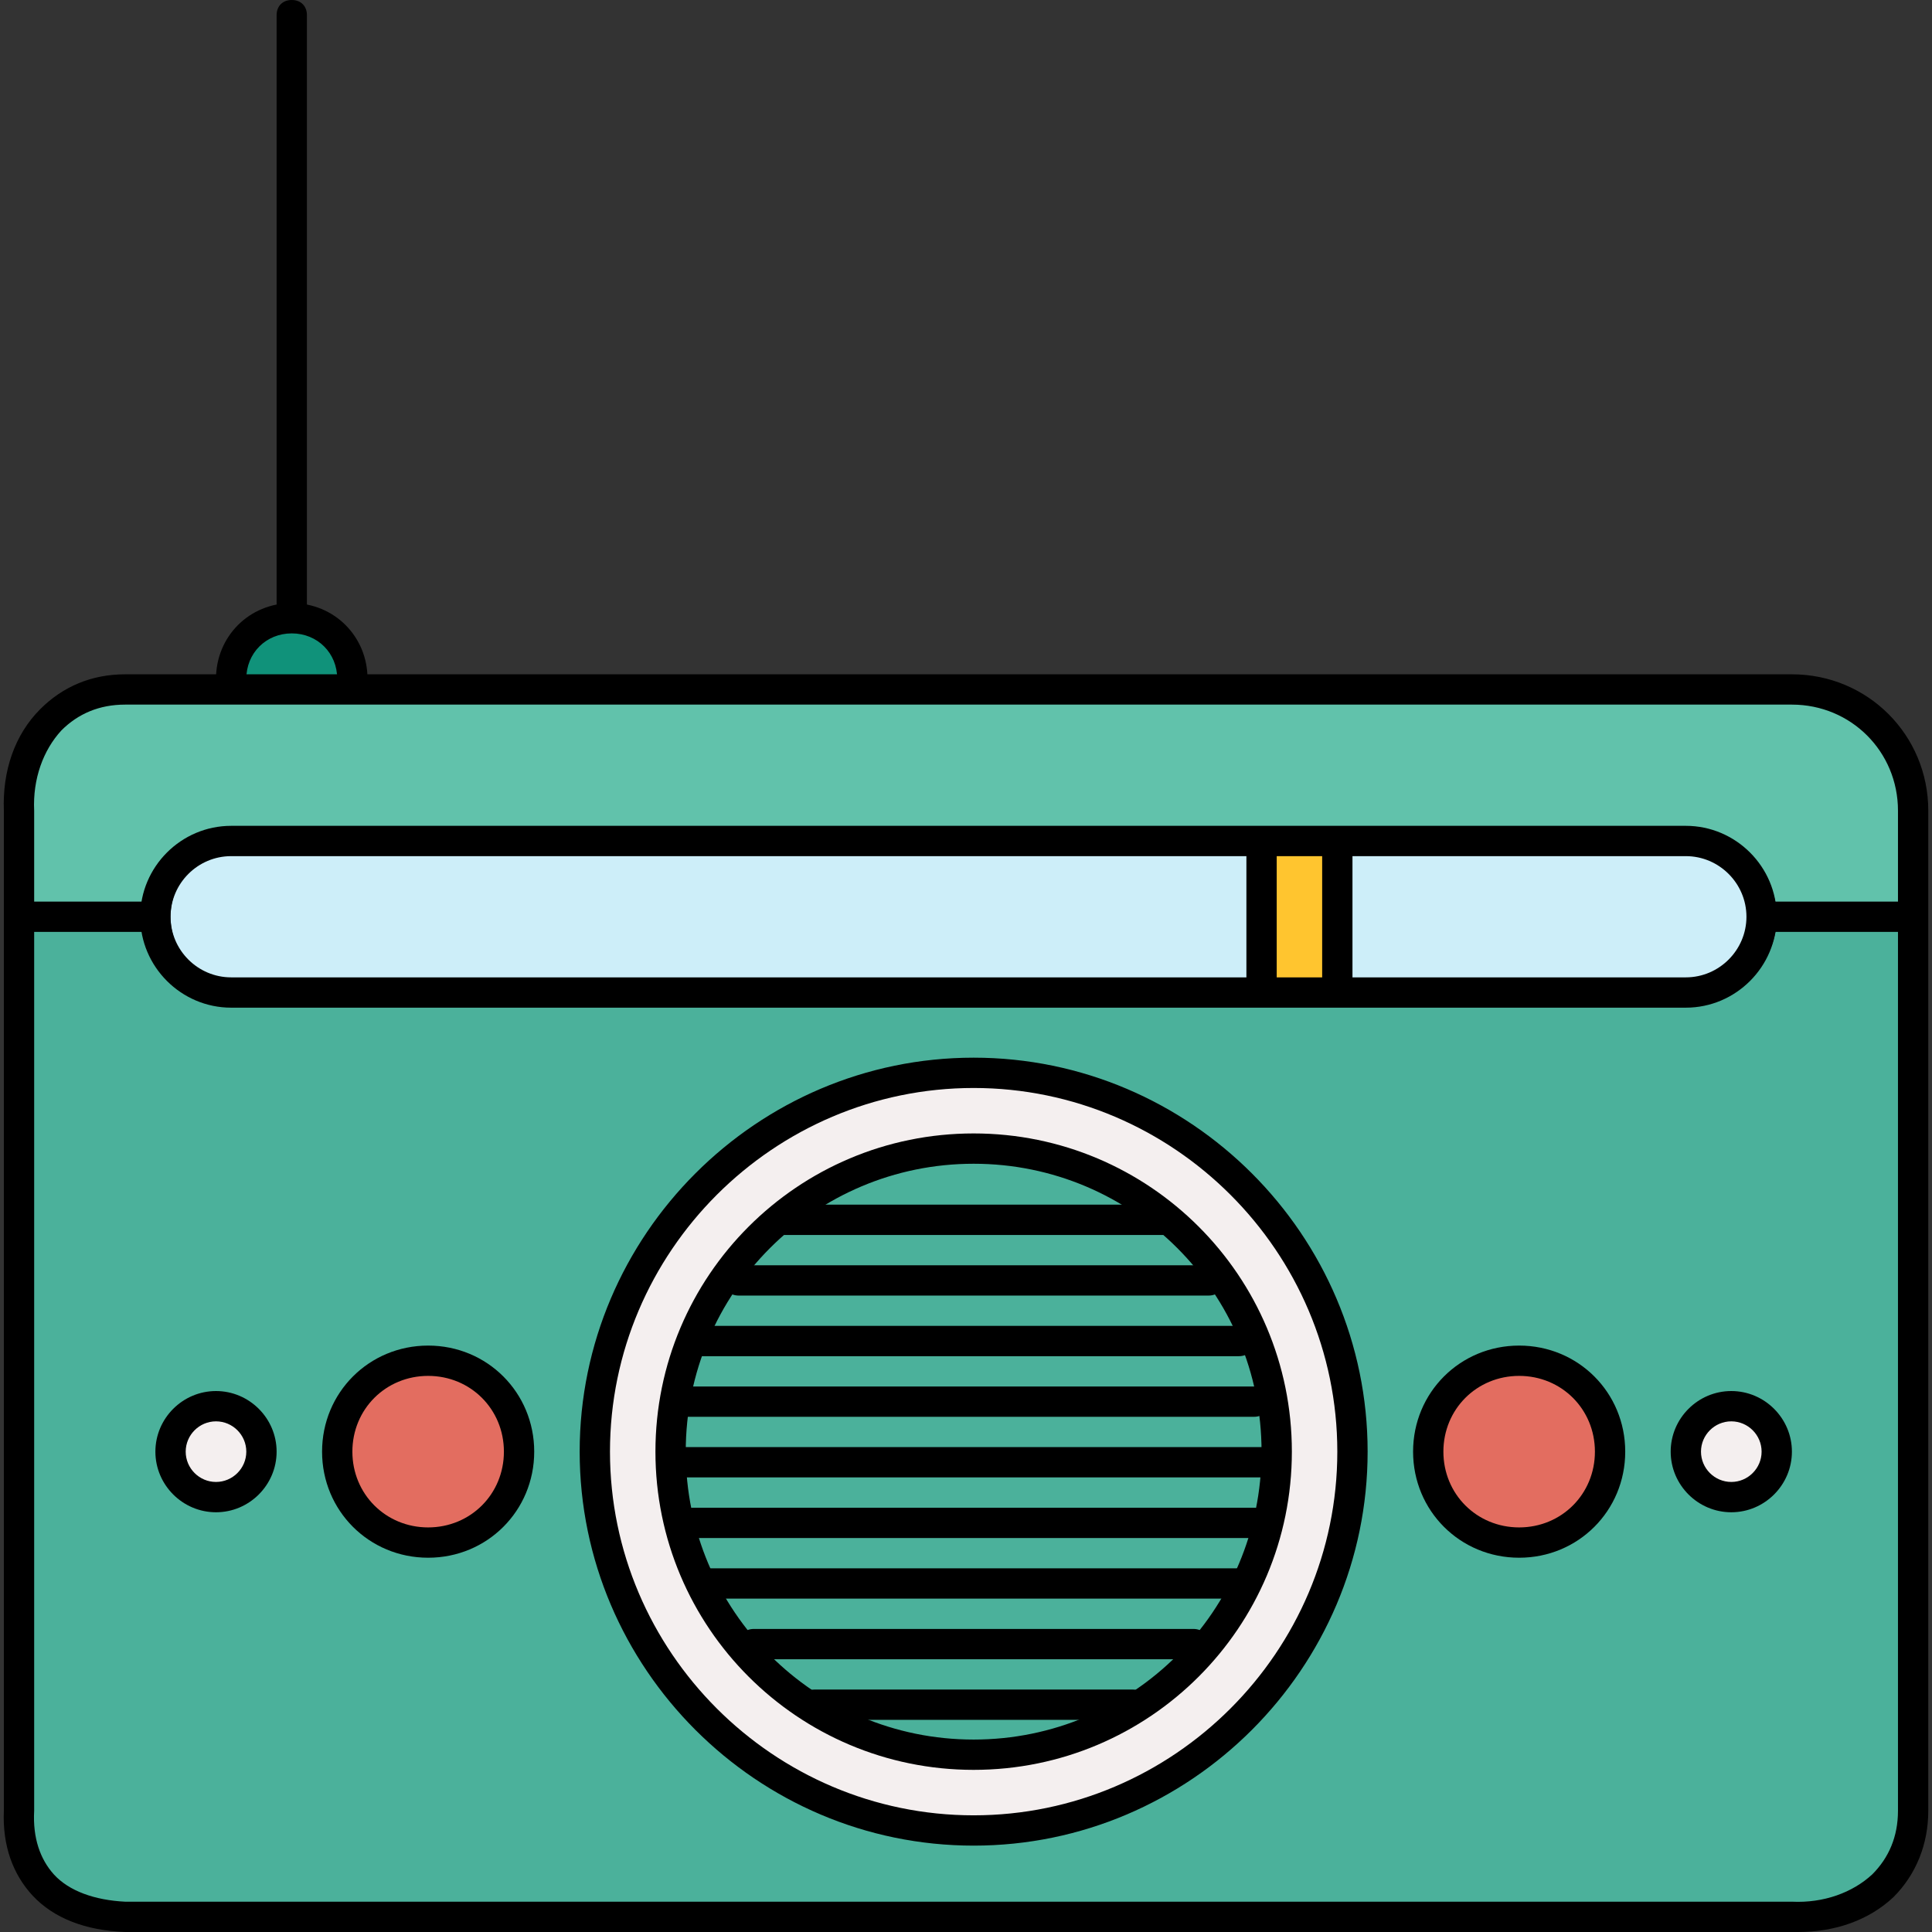 <?xml version="1.0" encoding="iso-8859-1"?>
<!-- Uploaded to: SVG Repo, www.svgrepo.com, Generator: SVG Repo Mixer Tools -->
<svg version="1.1" id="Layer_1" xmlns="http://www.w3.org/2000/svg" xmlns:xlink="http://www.w3.org/1999/xlink" 
	 viewBox="0 0 510 510" xml:space="preserve">
<rect x="0" y="0" width="510" height="510" fill="#333333" stroke="none"/>
<path style="fill:#4BB19B;" d="M469.019,244L469.019,244c-1.2,11.2-10.4,20-22,20h-2h-382h-2c-11.2,0-20-8-20-20h-38v233.2
	c0,16.4,15.6,31.2,32,31.2h440c16.4,0,28-14.4,28-31.2V244H469.019z M57.019,397.2c-7.6,0-14-6.4-14-14s6.4-14,14-14s14,6.4,14,14
	S64.619,397.2,57.019,397.2z M113.019,409.2c-14.4,0-26-11.6-26-26s11.6-26,26-26s26,11.6,26,26S127.419,409.2,113.019,409.2z
	 M401.019,409.2c-14.4,0-26-11.6-26-26s11.6-26,26-26s26,11.6,26,26S415.419,409.2,401.019,409.2z M457.019,397.2
	c-7.6,0-14-6.4-14-14s6.4-14,14-14c7.6,0,14,6.4,14,14S464.619,397.2,457.019,397.2z"/>
<path style="fill:#61C2AB;" d="M475.019,184h-2h-438c-16.4,0-32,12.4-32,29.2v27.2h38l0,0c1.2-11.2,10.4-20,22-20h384
	c11.6,0,20.8,8.8,22,20l0,0h34v-25.2v-2C503.019,196.4,491.419,184,475.019,184z"/>
<path style="fill:#CDEEF9;" d="M447.019,224h-2h-90v36h92c9.6,0,17.2-8,18-17.6c0-0.4,0-0.4,0-0.8
	C465.019,232,457.019,224,447.019,224z"/>
<rect x="335.019" y="224" style="fill:#FFC52F;" width="16" height="36"/>
<path style="fill:#CDEEF9;" d="M45.019,242c0,10,8,18,18,18h268v-36h-268C53.019,224,45.019,232,45.019,242z"/>
<path style="fill:#E36D60;" d="M113.019,361.2c-12,0-22,10-22,22s10,22,22,22s22-10,22-22S125.019,361.2,113.019,361.2z"/>
<circle style="fill:#F4EFEF;" cx="57.019" cy="383.2" r="10"/>
<path style="fill:#E36D60;" d="M401.019,361.2c-12,0-22,10-22,22s10,22,22,22s22-10,22-22S413.019,361.2,401.019,361.2z"/>
<g>
	<circle style="fill:#F4EFEF;" cx="457.019" cy="383.2" r="10"/>
	<path style="fill:#F4EFEF;" d="M257.019,285.2c-54,0-98,44-98,98s44,98,98,98s98-44,98-98S311.019,285.2,257.019,285.2z
		 M257.019,465.2c-45.2,0-82-36.8-82-82s36.8-82,82-82s82,36.8,82,82S302.219,465.2,257.019,465.2z"/>
</g>
<path style="fill:#10927A;" d="M77.019,166c-7.6,0-14,6-14,14h28C91.019,172,84.619,166,77.019,166z"/>
<path style="fill:#4BB19B;" d="M257.019,305.2c-43.2,0-78,34.8-78,78s34.8,78,78,78s78-34.8,78-78S300.219,305.2,257.019,305.2z"/>
<path d="M474.619,510c-0.4,0-1.2,0-1.6,0h-440c-10.4-0.4-18.8-3.6-24.4-9.6c-5.2-5.6-8-13.2-7.6-22.4V214c-0.4-10.4,2.8-20,9.6-26.8
	c6-6,13.6-9.2,22.4-9.2h440c20,0,36,16,36,36v264c0,8.8-3.2,16.8-9.2,22.8C493.419,506.8,484.619,510,474.619,510z M473.019,502
	c8.4,0.4,16-2.4,21.2-7.2c4.4-4.4,6.8-10,6.8-16.8V214c0-15.6-12.4-28-28-28h-440c-6.8,0-12.4,2.4-16.8,6.8
	c-4.8,5.2-7.6,12.8-7.2,21.2v264c-0.4,7.2,1.6,12.8,5.2,16.8c4,4.4,10.8,6.8,18.8,7.2H473.019z"/>
<path d="M445.019,266h-384c-13.2,0-24-10.8-24-24s10.8-24,24-24h384c13.2,0,24,10.8,24,24S458.219,266,445.019,266z M61.019,226
	c-8.8,0-16,7.2-16,16s7.2,16,16,16h384c8.8,0,16-7.2,16-16s-7.2-16-16-16H61.019z"/>
<path d="M333.019,264c-2.4,0-4-1.6-4-4v-36c0-2.4,1.6-4,4-4s4,1.6,4,4v36C337.019,262.4,335.419,264,333.019,264z"/>
<path d="M353.019,264c-2.4,0-4-1.6-4-4v-36c0-2.4,1.6-4,4-4s4,1.6,4,4v36C357.019,262.4,355.419,264,353.019,264z"/>
<path d="M257.019,467.2c-46.4,0-84-37.6-84-84s37.6-84,84-84s84,37.6,84,84S303.419,467.2,257.019,467.2z M257.019,307.2
	c-42,0-76,34-76,76s34,76,76,76s76-34,76-76S299.019,307.2,257.019,307.2z"/>
<path d="M335.019,390h-156c-2.4,0-4-1.6-4-4s1.6-4,4-4h156c2.4,0,4,1.6,4,4S337.419,390,335.019,390z"/>
<path d="M331.019,374h-152c-2.4,0-4-1.6-4-4s1.6-4,4-4h152c2.4,0,4,1.6,4,4S333.419,374,331.019,374z"/>
<path d="M327.019,358h-144c-2.4,0-4-1.6-4-4s1.6-4,4-4h144c2.4,0,4,1.6,4,4S329.419,358,327.019,358z"/>
<path d="M319.019,342h-124c-2.4,0-4-1.6-4-4s1.6-4,4-4h124c2.4,0,4,1.6,4,4S321.419,342,319.019,342z"/>
<path d="M307.019,326h-100c-2.4,0-4-1.6-4-4s1.6-4,4-4h100c2.4,0,4,1.6,4,4S309.419,326,307.019,326z"/>
<path d="M299.019,454h-84c-2.4,0-4-1.6-4-4s1.6-4,4-4h84c2.4,0,4,1.6,4,4S301.419,454,299.019,454z"/>
<path d="M315.019,438h-116c-2.4,0-4-1.6-4-4s1.6-4,4-4h116c2.4,0,4,1.6,4,4S317.419,438,315.019,438z"/>
<path d="M327.019,422h-140c-2.4,0-4-1.6-4-4s1.6-4,4-4h140c2.4,0,4,1.6,4,4S329.419,422,327.019,422z"/>
<path d="M331.019,406h-148c-2.4,0-4-1.6-4-4s1.6-4,4-4h148c2.4,0,4,1.6,4,4S333.419,406,331.019,406z"/>
<path d="M113.019,411.2c-15.6,0-28-12.4-28-28s12.4-28,28-28s28,12.4,28,28S128.619,411.2,113.019,411.2z M113.019,363.2
	c-11.2,0-20,8.8-20,20s8.8,20,20,20s20-8.8,20-20S124.219,363.2,113.019,363.2z"/>
<path d="M57.019,399.2c-8.8,0-16-7.2-16-16s7.2-16,16-16s16,7.2,16,16S65.819,399.2,57.019,399.2z M57.019,375.2c-4.4,0-8,3.6-8,8
	s3.6,8,8,8s8-3.6,8-8S61.419,375.2,57.019,375.2z"/>
<path d="M401.019,411.2c-15.6,0-28-12.4-28-28s12.4-28,28-28s28,12.4,28,28S416.619,411.2,401.019,411.2z M401.019,363.2
	c-11.2,0-20,8.8-20,20s8.8,20,20,20s20-8.8,20-20S412.219,363.2,401.019,363.2z"/>
<path d="M457.019,399.2c-8.8,0-16-7.2-16-16s7.2-16,16-16s16,7.2,16,16S465.819,399.2,457.019,399.2z M457.019,375.2
	c-4.4,0-8,3.6-8,8s3.6,8,8,8s8-3.6,8-8S461.419,375.2,457.019,375.2z"/>
<path d="M257.019,487.2c-57.2,0-104-46.8-104-104s46.8-104,104-104s104,46.8,104,104S314.219,487.2,257.019,487.2z M257.019,287.2
	c-52.8,0-96,43.2-96,96s43.2,96,96,96s96-43.2,96-96S309.819,287.2,257.019,287.2z"/>
<path d="M39.019,246h-32c-2.4,0-4-1.6-4-4s1.6-4,4-4h32c2.4,0,4,1.6,4,4S41.419,246,39.019,246z"/>
<path d="M503.019,246h-36c-2.4,0-4-1.6-4-4s1.6-4,4-4h36c2.4,0,4,1.6,4,4S505.419,246,503.019,246z"/>
<path d="M93.019,183.2c-2.4,0-4-1.6-4-4c0-6.8-5.2-12-12-12s-12,5.2-12,12c0,2.4-1.6,4-4,4s-4-1.6-4-4c0-11.2,8.8-20,20-20
	s20,8.8,20,20C97.019,181.2,95.419,183.2,93.019,183.2z"/>
<path d="M77.019,164c-2.4,0-4-1.6-4-4V4c0-2.4,1.6-4,4-4s4,1.6,4,4v156C81.019,162.4,79.419,164,77.019,164z"/>
</svg>